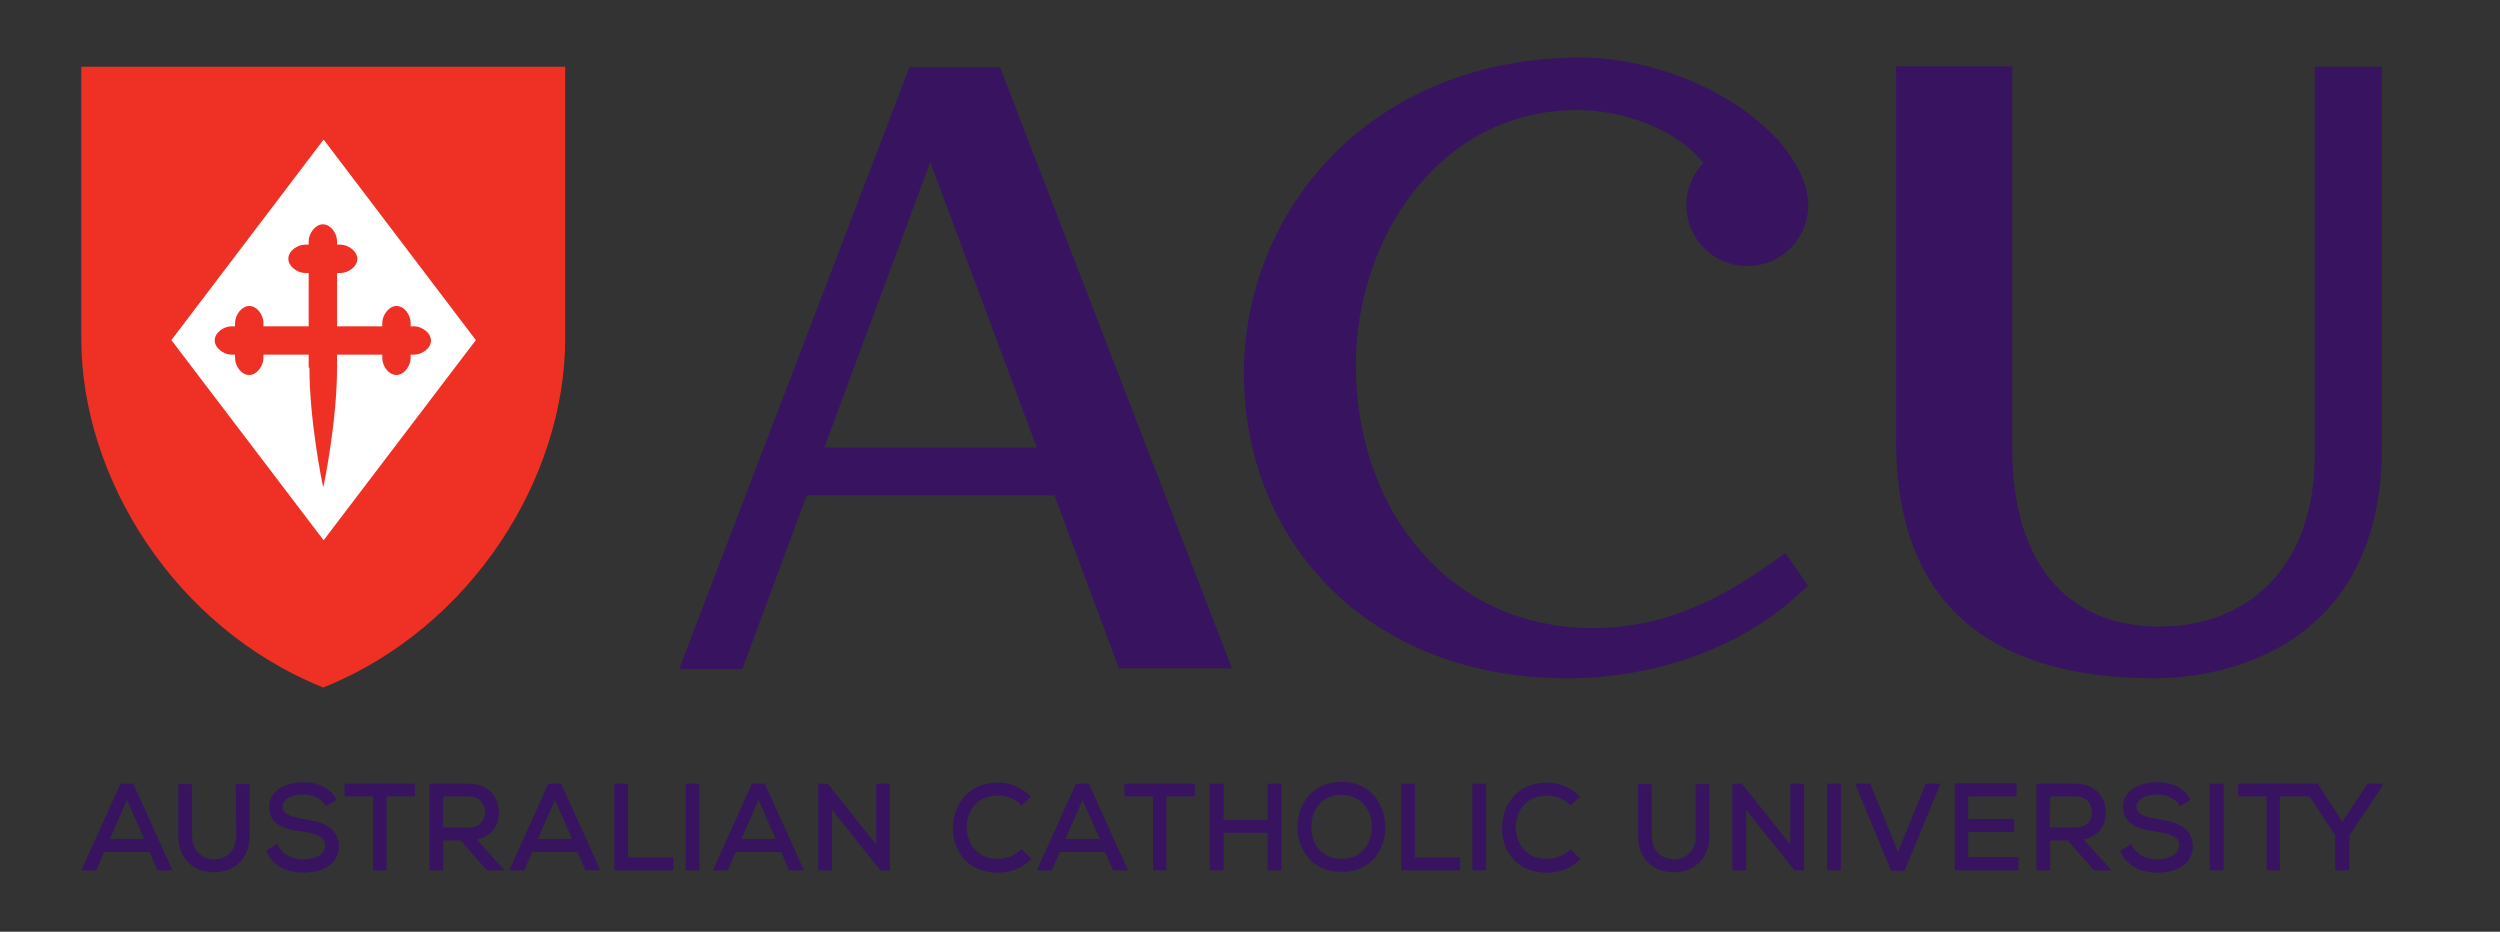 <svg xmlns="http://www.w3.org/2000/svg" xmlns:xlink="http://www.w3.org/1999/xlink" id="layer" x="0px" y="0px" viewBox="0 0 652 243" style="enable-background:new 0 0 652 243;" xml:space="preserve"><rect x="0" y="0" width="652" height="243" fill="#333333" stroke="none"/><path style="fill:#EE3124;" d="M147.4,17.4v71c0,36-24.2,75.3-63.1,90.9c-38.9-15.6-63.1-54.9-63.1-90.9v-71H147.4z"></path><polygon style="fill:#FFFFFF;" points="44.7,88.7 84.4,36.4 124.1,88.7 84.4,140.9 "></polygon><path style="fill:#EE3124;" d="M80.7,95.9c0,13.5,3.2,29.5,3.6,31.2l0,0l0,0c0.4-1.7,3.6-17.7,3.6-31.2v-3.4h11.8v0.9 c0,2,1.6,4.4,3.7,4.4c2,0,3.7-2.4,3.7-4.4v-0.9h0.9c2,0,4.4-1.6,4.4-3.7c0-2-2.4-3.7-4.4-3.7h-0.9v-0.9c0-2-1.6-4.4-3.7-4.4 c-2,0-3.7,2.4-3.7,4.4v0.9H87.9V71.2h0.9c2,0,4.4-1.6,4.4-3.7c0-2-2.4-3.7-4.4-3.7h-0.9v-0.9c0-2-1.6-4.4-3.7-4.4 c-2,0-3.7,2.4-3.7,4.4v0.9h-0.9c-2,0-4.4,1.6-4.4,3.7c0,2,2.4,3.7,4.4,3.7h0.9v13.9H68.7v-0.9c0-2-1.6-4.4-3.7-4.4 c-2,0-3.7,2.4-3.7,4.4v0.9h-0.9c-2,0-4.4,1.6-4.4,3.7c0,2,2.4,3.7,4.4,3.7h0.9v0.9c0,2,1.6,4.4,3.7,4.4c2,0,3.7-2.4,3.7-4.4v-0.9 h11.8v3.4H80.7z"></path><path style="fill:#381460;" d="M37.6,218.8h-8.9l4.4-10.2L37.6,218.8z M34.9,204.4h-3.5L21.2,227h3.9l2.1-4.8H39l2.1,4.8H45 l-10.1-22.3V204.4z M61.6,217.9c0,4.3-2.9,6.2-5.7,6.2c-2.9,0-5.8-1.9-5.8-6.1v-13.5h-3.6V218c0,6.6,4.7,9.5,9.3,9.5 c4.6,0,9.3-2.9,9.3-9.5v-13.5h-3.6L61.6,217.9L61.6,217.9z M79.2,213.6c-3.3-0.5-5.5-1.3-5.5-3.2c0-2.1,2.6-3.2,5.3-3.2 c2.6,0,4.7,1,5.8,2.7l0.2,0.4l2.8-1.7l-0.2-0.4c-1.7-2.8-4.6-4.2-8.6-4.2c-2.3,0-5.4,0.7-7.2,2.5c-1.1,1.1-1.6,2.4-1.6,4 c0,5.1,5.2,5.9,8.7,6.4s5.9,1.3,5.9,3.5c0,3.4-4.4,3.7-5.7,3.7c-2.1,0-5-0.6-6.6-3.6l-0.2-0.4l-2.9,1.8l0.2,0.4 c1.5,3.3,5,5.3,9.5,5.3s9.3-1.8,9.3-7C88.2,215.4,83.6,214.3,79.2,213.6 M89.9,207.7h7.4V227h3.5v-19.3h7.4v-3.3H89.8L89.9,207.7 L89.9,207.7z M115.6,207.7h6.7c2.8,0,4.2,2.1,4.2,4.1c0,1.9-1.1,4-4.4,4h-6.6L115.6,207.7L115.6,207.7z M130.1,211.8 c0-3.6-2.4-7.4-7.8-7.4H112V227h3.6v-7.8h4.6l6.8,7.8h4.6l-7.3-8.1C128,218.2,130.1,215.6,130.1,211.8 M149.2,218.8h-8.9l4.4-10.2 L149.2,218.8z M146.5,204.4H143L132.8,227h3.9l2.1-4.8h11.8l2.1,4.8h3.9l-10.1-22.3V204.4z M163.8,204.4h-3.6V227h15.4v-3.4h-11.8 V204.4z M178.8,227h3.6v-22.6h-3.6V227z M202.3,218.8h-8.9l4.4-10.2L202.3,218.8z M199.6,204.4h-3.5L185.9,227h3.9l2.1-4.8h11.8 l2.1,4.8h3.9l-10.1-22.3V204.4z M228.5,220.2l-12.6-15.8h-2.5V227h3.6v-15.8l12.6,15.8h2.5v-22.6h-3.6V220.2z M266.2,221.6 c-1.5,1.5-3.7,2.4-5.9,2.4c-5.9,0-8.1-4.4-8.2-8.2c0-4.1,2.5-8.3,8.2-8.3c2.2,0,4.3,0.8,5.8,2.3l0.3,0.3l2.5-2.3l-0.3-0.3 c-2.2-2.2-5.2-3.4-8.3-3.4c-3.4,0-6.4,1.1-8.5,3.3c-2.1,2.2-3.3,5.3-3.3,8.6c0,5.8,3.7,11.6,11.8,11.6c3.2,0,6.1-1.1,8.4-3.3 l0.3-0.3l-2.5-2.5L266.2,221.6z M286.8,218.8h-8.9l4.4-10.2L286.8,218.8z M284.1,204.4h-3.5L270.4,227h3.9l2.1-4.8h11.8l2.1,4.8h3.9 l-10.1-22.3L284.1,204.4z M293.3,207.7h7.4V227h3.5v-19.3h7.4v-3.3h-18.4L293.3,207.7L293.3,207.7z M330.6,213.8h-11.5v-9.4h-3.6 V227h3.6v-9.8h11.5v9.8h3.6v-22.6h-3.6V213.8z M349.9,224c-5.5,0-7.9-4.2-7.9-8.3c0-4.2,2.4-8.4,7.9-8.4c5.4,0.1,7.9,4.3,7.9,8.4 C357.7,219.8,355.3,224,349.9,224 M349.9,203.9c-6.8,0-11.5,4.9-11.5,11.8c0,5.8,3.6,11.7,11.5,11.7s11.4-6,11.4-11.7 C361.3,210.1,357.7,203.9,349.9,203.9 M369,204.4h-3.6V227h15.4v-3.4H369V204.4z M384,227h3.6v-22.6H384V227z M409.4,221.6 c-1.5,1.5-3.7,2.4-5.9,2.4c-5.9,0-8.1-4.4-8.2-8.2c0-4.1,2.5-8.3,8.2-8.3c2.2,0,4.3,0.8,5.8,2.3l0.3,0.3l2.5-2.3l-0.3-0.3 c-2.2-2.2-5.2-3.4-8.3-3.4c-3.4,0-6.4,1.1-8.5,3.3c-2.1,2.2-3.3,5.3-3.3,8.6c0,5.8,3.7,11.6,11.8,11.6c3.2,0,6.1-1.1,8.4-3.3 l0.3-0.3l-2.5-2.5L409.4,221.6z M442.3,217.9c0,4.3-2.9,6.2-5.7,6.2c-2.9,0-5.8-1.9-5.8-6.1v-13.5h-3.6V218c0,6.6,4.7,9.5,9.3,9.5 c4.6,0,9.3-2.9,9.3-9.5v-13.5h-3.6v13.4H442.3z M466.9,220.2l-12.6-15.8h-2.5V227h3.6v-15.8L468,227h2.5v-22.6h-3.6V220.2z  M476.5,227h3.6v-22.6h-3.6V227z M487.8,204.4h-4l9.4,22.7h3.5l9.4-22.7h-3.9l-7.2,17.8L487.8,204.4z M513.3,217h12v-3.4h-12v-5.9 h12.6v-3.4h-16.1V227h16.6v-3.5h-13.1V217z M534.7,207.7h6.7c2.8,0,4.2,2.1,4.2,4.1c0,1.9-1.1,4-4.4,4h-6.6L534.7,207.7L534.7,207.7 z M549.2,211.8c0-3.6-2.4-7.4-7.8-7.4h-10.3V227h3.6v-7.8h4.6l6.8,7.8h4.6l-7.3-8.1C547.1,218.2,549.2,215.6,549.2,211.8  M562.7,213.6c-3.3-0.5-5.5-1.3-5.5-3.2c0-2.1,2.6-3.2,5.3-3.2c2.5,0,4.7,1,5.8,2.7l0.2,0.4l2.8-1.7l-0.2-0.4 c-1.7-2.8-4.6-4.2-8.6-4.2c-2.3,0-5.4,0.7-7.2,2.5c-1.1,1.1-1.6,2.4-1.6,4c0,5.1,5.2,5.9,8.7,6.4s5.9,1.3,5.9,3.5 c0,3.4-4.4,3.7-5.7,3.7c-2.1,0-5-0.6-6.6-3.6l-0.2-0.4l-2.9,1.8l0.2,0.4c1.5,3.3,5,5.3,9.5,5.3s9.3-1.8,9.3-7 C571.7,215.4,567,214.3,562.7,213.6 M576.3,227h3.6v-22.6h-3.6V227z M604.5,204.4h-20.8v3.3h7.4V227h3.5v-19.3h7.7l6.7,10.2v9.1h3.7 v-9.1l8.5-12.7l0.1-0.2v-0.6h-3.9l-6.5,9.9L604.5,204.4z"></path><path style="fill:#381460;" d="M621.2,17.4v99.1c0,52.4-41,60.4-59.2,60.4c-32.8,0-67.5-11.4-67.5-61.8V17.3h30.3v99.8 c0,29.4,14.1,46.3,38.3,46.3c22.6,0,40.6-14.8,40.6-45.1V17.4H621.2z M408.8,176.9c22.1,0,46-7.5,62.7-24.2l-5.9-8.5 c-15.6,11.6-30.8,19.6-50.2,19.6c-37.6,0-61.8-31-61.8-68.6c0-32.6,21.4-66.5,57.9-66.5c11.5,0,25.6,4.8,32.7,13.8 c-2.7,2.9-4.4,6.7-4.4,11c0,8.8,7.1,15.9,15.9,15.9s15.9-7.1,15.9-15.9c0-7.5-5.9-16-12.5-21.4c-13-11.2-31.7-17.1-46.7-17.1 c-54.7,0-88,39.6-88,82.5C324.5,140.9,356.4,176.9,408.8,176.9 M270.4,116.7l-27.8-74.4L215,116.7H270.4z M275,129.2h-64.6 l-16.8,45.3h-16.5l60.1-157h23.6l60.5,156.8h-29.5L275,129.2z"></path></svg>